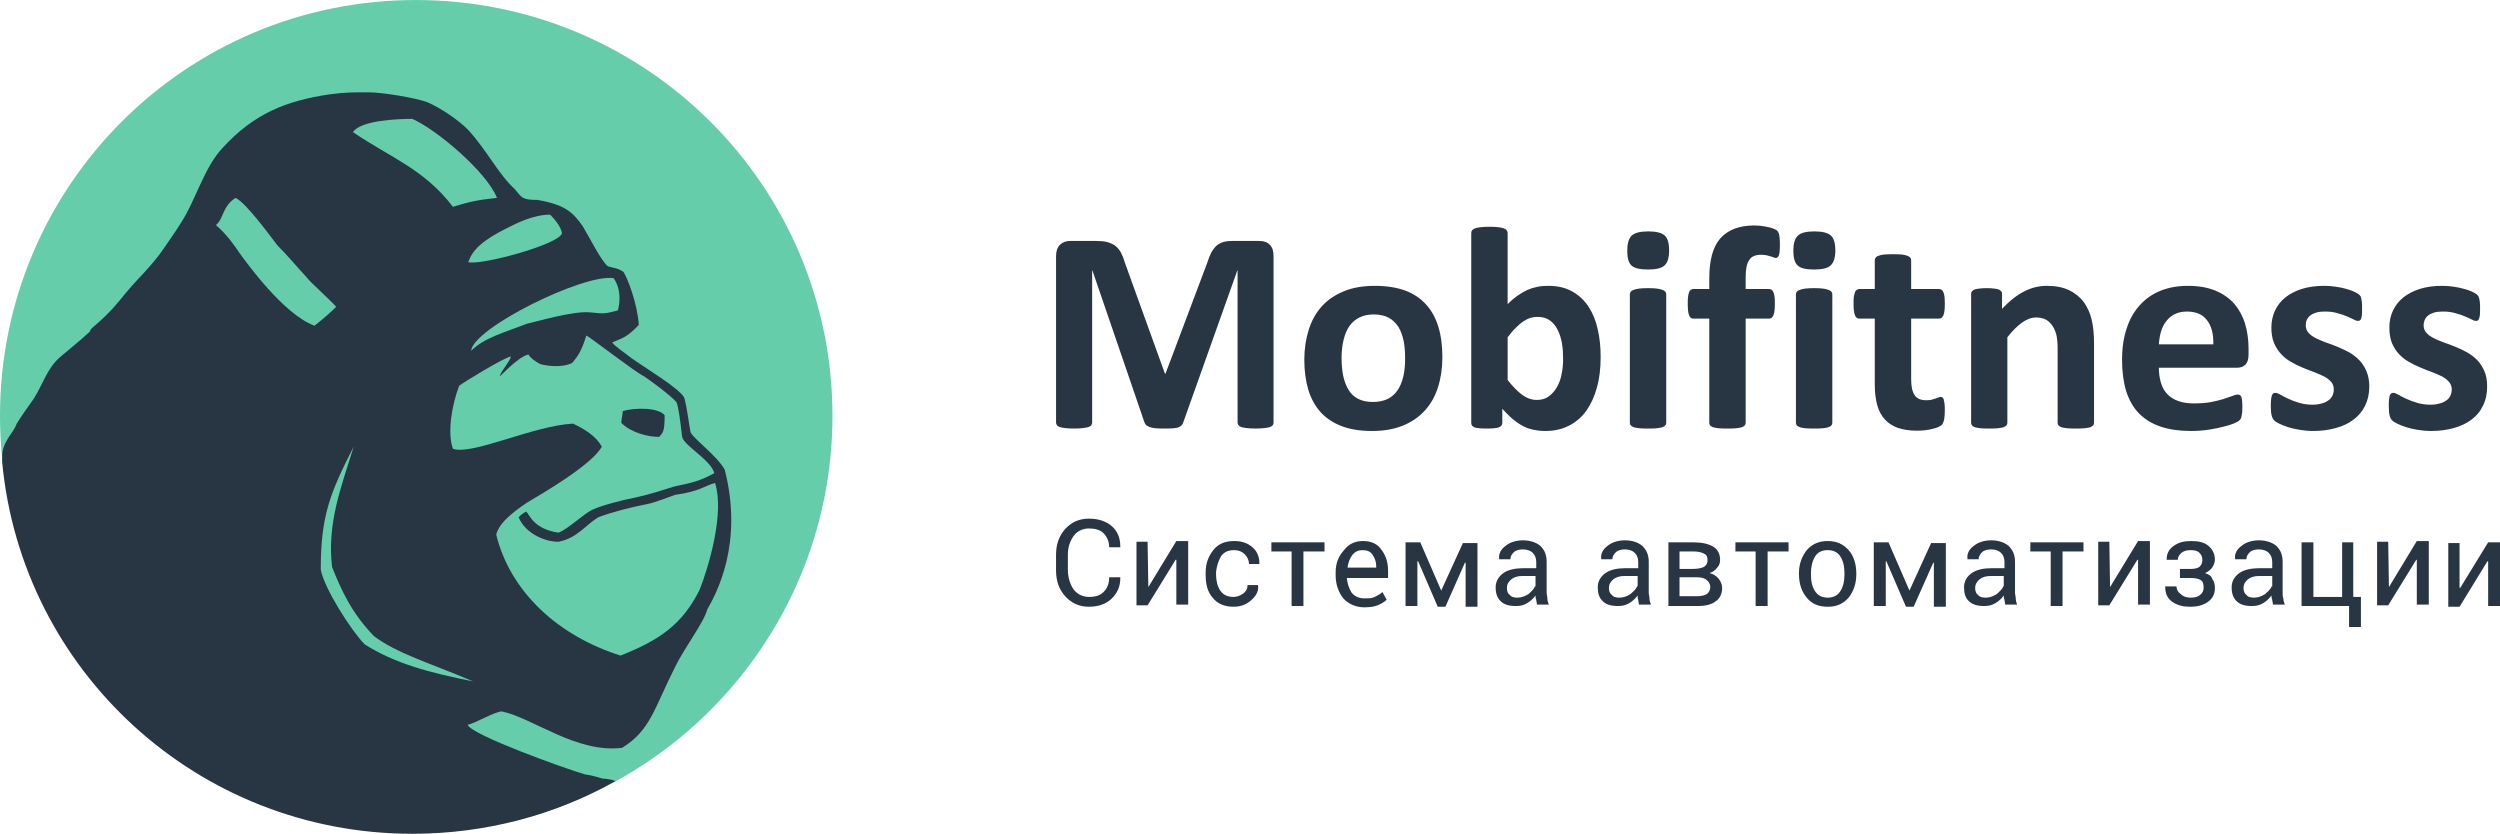 <?xml version="1.0" encoding="UTF-8"?>
<!DOCTYPE svg PUBLIC "-//W3C//DTD SVG 1.1//EN" "http://www.w3.org/Graphics/SVG/1.1/DTD/svg11.dtd">
<!-- Creator: CorelDRAW X8 -->
<svg xmlns="http://www.w3.org/2000/svg" xml:space="preserve" width="173.104mm" height="57.734mm" version="1.1" style="shape-rendering:geometricPrecision; text-rendering:geometricPrecision; image-rendering:optimizeQuality; fill-rule:evenodd; clip-rule:evenodd"
viewBox="0 0 17310 5773"
 xmlns:xlink="http://www.w3.org/1999/xlink">
 <defs>
  <style type="text/css">
   <![CDATA[
    .fil1 {fill:#283643}
    .fil0 {fill:#65CDAA}
    .fil2 {fill:#283643;fill-rule:nonzero}
   ]]>
  </style>
 </defs>
 <g id="Слой_x0020_1">
  <g id="_3043122602176">
   <path class="fil0" d="M5764 2879c0,1593 -1297,2885 -2885,2885 -1587,0 -2879,-1292 -2879,-2885 0,-1592 1287,-2879 2879,-2879 1593,0 2885,1287 2885,2879z"/>
   <path class="fil1" d="M4564 3025c24,-29 38,-29 38,-150 -43,-54 -203,-54 -290,-29 0,24 -10,53 -10,82 68,68 184,97 262,97z"/>
   <path class="fil1" d="M4844 4084c-121,242 -280,349 -547,455 -430,-135 -764,-440 -861,-837 14,-63 77,-131 213,-222 116,-68 455,-267 518,-388 -44,-77 -121,-121 -199,-159 -276,14 -701,222 -832,174 -39,-107 -10,-295 43,-436 30,-24 315,-198 359,-203 -10,39 -63,92 -78,136 0,9 121,-131 199,-150 14,24 38,43 82,67 53,15 160,25 222,-9 44,-54 63,-83 97,-189 10,0 349,261 397,281 24,14 203,145 228,183 14,39 24,117 38,238 15,63 199,159 223,251 -97,54 -160,68 -276,92 -97,29 -160,53 -276,78 -77,14 -227,53 -290,82 -63,29 -170,135 -237,160 -170,-25 -199,-121 -223,-146 -24,10 -43,29 -53,39 43,107 174,170 276,170 130,-25 188,-117 276,-170 106,-39 222,-68 343,-92 63,-14 131,-43 189,-63 174,-24 203,-63 276,-82 67,208 -44,581 -107,740zm-2318 378c-92,-92 -281,-387 -305,-518 0,-373 63,-527 228,-852 -92,296 -184,533 -150,833 63,159 135,319 290,479 160,121 382,184 687,314 -314,-63 -542,-125 -750,-256zm-871 -2715c-29,-44 -82,-121 -160,-189 54,-43 44,-130 136,-188 77,38 237,261 290,329 68,67 136,150 203,222 15,24 151,145 204,203 -24,25 -83,78 -150,131 -213,-77 -470,-435 -523,-508zm1200 -924c174,77 518,372 586,547 -136,14 -199,29 -305,62 -198,-261 -436,-343 -692,-517 53,-83 314,-92 411,-92zm954 663c24,24 77,82 82,130 -24,78 -562,223 -649,199 29,-82 92,-150 281,-242 48,-24 169,-87 286,-87zm440 440c53,78 44,169 29,223 -92,24 -92,24 -189,14 -116,-14 -387,68 -440,78 -160,63 -295,96 -387,188 14,-159 784,-537 987,-503zm769 1326c-53,-97 -227,-223 -237,-261 -9,-44 -24,-170 -43,-237 -29,-63 -281,-213 -368,-276 -29,-24 -116,-82 -131,-107 63,-29 97,-29 184,-121 -9,-150 -82,-334 -106,-367 -44,-30 -63,-25 -107,-39 -43,-29 -130,-203 -174,-276 -68,-97 -121,-150 -315,-184 -106,0 -106,-14 -159,-77 -107,-97 -189,-262 -315,-402 -63,-68 -198,-160 -290,-198 -78,-29 -305,-68 -411,-68 -97,0 -160,0 -262,14 -305,44 -527,136 -740,368 -131,136 -189,368 -295,528 -39,63 -78,116 -117,174 -43,63 -82,106 -130,160 -63,67 -121,130 -174,198 -63,77 -121,131 -189,189 -10,9 -15,14 -15,24 -67,63 -135,116 -203,174 -97,82 -121,189 -189,295 -38,54 -77,107 -116,170 -14,38 -39,67 -63,106 -24,39 -38,78 -38,116l0 0c0,10 0,10 0,10 0,10 0,10 0,10 0,9 0,14 0,24 135,1447 1355,2574 2840,2574 508,0 992,-130 1409,-367l0 0 -10 0c-15,-10 -68,-15 -82,-15 -44,-14 -83,-24 -121,-29 -136,-39 -794,-276 -813,-344 53,-9 188,-92 237,-92 213,44 517,291 832,252 198,-121 223,-276 368,-561 63,-131 198,-305 222,-397 63,-111 252,-455 121,-968z"/>
   <path class="fil1" d="M7433 3712c24,-34 63,-53 107,-53 43,0 77,9 101,33 25,25 39,59 39,97l77 0 0 -5c0,-58 -19,-106 -58,-140 -38,-34 -92,-53 -159,-53 -68,0 -121,24 -165,72 -43,49 -63,107 -63,179l0 107c0,73 20,131 63,179 44,48 97,73 165,73 67,0 121,-20 159,-58 39,-39 58,-83 58,-141l0 -5 -77 0c0,44 -14,78 -39,102 -24,24 -58,34 -101,34 -44,0 -83,-20 -107,-53 -24,-34 -39,-83 -39,-136l0 -106c0,-49 15,-92 39,-126zm518 353l0 0 -5 -314 -77 0 0 440 77 0 194 -315 5 0 0 310 82 0 0 -440 -82 0 -194 319zm503 -213c20,-29 49,-43 92,-43 29,0 53,9 73,29 19,19 29,43 29,67l72 0 0 -4c0,-44 -14,-83 -48,-112 -34,-29 -73,-43 -126,-43 -63,0 -111,19 -145,63 -34,43 -53,92 -53,154l0 20c0,63 14,116 48,155 34,43 83,63 145,63 49,0 88,-15 121,-44 34,-29 54,-63 49,-102l0 -4 -73 0c0,24 -9,43 -29,58 -19,14 -43,24 -68,24 -43,0 -72,-15 -92,-44 -19,-29 -29,-67 -29,-111l0 -19c5,-39 15,-73 34,-107zm344 -34l145 0 0 378 82 0 0 -378 146 0 0 -63 -368 0 0 63 -5 0zm639 -72c-54,0 -97,19 -131,63 -39,43 -58,92 -58,154l0 20c0,63 19,116 53,160 34,38 87,62 145,62 39,0 68,-4 92,-14 25,-10 49,-24 63,-39l-29 -53c-14,14 -34,24 -53,34 -19,10 -44,10 -73,10 -38,0 -67,-15 -87,-39 -19,-29 -29,-63 -34,-102l0 0 286 0 0 -48c0,-58 -15,-107 -44,-145 -29,-44 -72,-63 -130,-63zm96 184l-203 0 0 0c5,-34 15,-63 34,-88 19,-24 44,-33 68,-33 34,0 58,9 72,33 15,20 25,49 25,78l0 10 4 0zm446 159l0 0 -145 -334 -102 0 0 441 82 0 0 -310 5 0 136 315 53 0 135 -305 5 0 0 305 82 0 0 -441 -101 0 -150 329zm730 15l0 -213c0,-49 -14,-82 -43,-111 -29,-25 -73,-39 -121,-39 -48,0 -92,14 -121,39 -34,24 -48,58 -44,87l0 5 78 0c0,-20 9,-34 24,-49 15,-14 39,-19 63,-19 29,0 53,9 68,24 14,14 24,34 24,63l0 43 -87 0c-58,0 -107,10 -141,34 -33,24 -53,58 -53,97 0,44 10,73 34,97 24,24 58,34 107,34 29,0 53,-5 77,-20 24,-14 44,-33 58,-53 0,10 0,20 5,29 0,10 5,24 5,34l82 0c-5,-14 -10,-29 -10,-43 0,-15 -5,-25 -5,-39zm-82 -44c-5,20 -24,34 -43,53 -25,15 -49,25 -78,25 -24,0 -43,-5 -53,-20 -15,-9 -19,-29 -19,-48 0,-24 9,-39 29,-58 19,-15 43,-24 77,-24l92 0 0 72 -5 0zm789 44l0 -213c0,-49 -15,-82 -44,-111 -29,-25 -72,-39 -121,-39 -48,0 -91,14 -121,39 -33,24 -48,58 -43,87l0 5 77 0c0,-20 10,-34 25,-49 14,-14 38,-19 62,-19 30,0 54,9 68,24 15,14 24,34 24,63l0 43 -87 0c-58,0 -106,10 -140,34 -34,24 -53,58 -53,97 0,44 9,73 34,97 24,24 58,34 106,34 29,0 53,-5 78,-20 24,-14 43,-33 58,-53 0,10 0,20 4,29 0,10 5,24 5,34l83 0c-5,-14 -10,-29 -10,-43 0,-15 -5,-25 -5,-39zm-82 -44c-5,20 -24,34 -44,53 -24,15 -48,25 -77,25 -24,0 -44,-5 -53,-20 -15,-9 -20,-29 -20,-48 0,-24 10,-39 29,-58 20,-15 44,-24 78,-24l92 0 0 72 -5 0zm503 -92c24,-9 39,-19 53,-38 15,-15 20,-34 20,-54 0,-38 -15,-72 -49,-92 -34,-19 -77,-29 -135,-29l-174 0 0 441 203 0c53,0 97,-10 126,-34 29,-19 43,-53 43,-92 0,-24 -10,-44 -24,-63 -15,-19 -39,-34 -63,-39zm-208 -150l92 0c34,0 58,5 77,15 20,9 25,24 25,48 0,20 -10,34 -25,44 -19,9 -43,14 -77,14l-92 0 0 -121zm189 295c-15,10 -39,15 -68,15l-121 0 0 -131 121 0c29,0 53,5 68,20 14,9 24,29 24,48 0,19 -10,39 -24,48zm193 -295l145 0 0 378 83 0 0 -378 145 0 0 -63 -368 0 0 63 -5 0zm644 -72c-58,0 -107,19 -145,63 -34,43 -54,96 -54,159l0 10c0,63 20,121 54,160 34,43 82,63 145,63 63,0 106,-20 145,-63 34,-44 53,-97 53,-160l0 -10c0,-63 -19,-121 -53,-159 -39,-44 -87,-63 -145,-63zm116 232c0,48 -10,87 -29,116 -19,29 -48,44 -87,44 -39,0 -68,-15 -87,-44 -20,-29 -29,-68 -29,-116l0 -10c0,-43 9,-82 29,-116 19,-29 48,-43 87,-43 39,0 68,14 87,43 19,29 29,68 29,116l0 10zm450 111l0 0 -145 -334 -102 0 0 441 83 0 0 -310 4 0 136 315 53 0 136 -305 4 0 0 305 83 0 0 -441 -102 0 -150 329zm731 15l0 -213c0,-49 -15,-82 -44,-111 -29,-25 -72,-39 -121,-39 -48,0 -92,14 -121,39 -34,24 -48,58 -43,87l0 5 77 0c0,-20 10,-34 24,-49 15,-14 39,-19 63,-19 29,0 54,9 68,24 15,14 24,34 24,63l0 43 -87 0c-58,0 -106,10 -140,34 -34,24 -53,58 -53,97 0,44 9,73 33,97 25,24 59,34 107,34 29,0 53,-5 77,-20 25,-14 44,-33 58,-53 0,10 0,20 5,29 0,10 5,24 5,34l82 0c-4,-14 -9,-29 -9,-43 0,-15 -5,-25 -5,-39zm-82 -44c-5,20 -25,34 -44,53 -24,15 -48,25 -77,25 -25,0 -44,-5 -54,-20 -14,-9 -19,-29 -19,-48 0,-24 10,-39 29,-58 19,-15 44,-24 77,-24l92 0 0 72 -4 0zm183 -242l146 0 0 378 82 0 0 -378 145 0 0 -63 -368 0 0 63 -5 0zm557 247l0 0 -5 -314 -77 0 0 440 77 0 194 -315 5 0 0 310 82 0 0 -440 -82 0 -194 319zm658 -97c20,-9 39,-24 49,-38 9,-15 19,-34 19,-54 0,-38 -15,-72 -44,-96 -29,-25 -67,-34 -121,-34 -48,0 -87,9 -121,34 -33,24 -48,53 -48,92l0 4 77 0c0,-19 10,-34 25,-48 19,-15 38,-19 63,-19 29,0 48,4 62,19 15,14 20,29 20,48 0,20 -5,34 -20,49 -14,9 -33,14 -58,14l-77 0 0 63 77 0c29,0 54,5 68,15 15,9 19,29 19,53 0,19 -9,39 -24,48 -14,15 -38,20 -67,20 -29,0 -54,-10 -68,-25 -20,-14 -29,-33 -29,-53l-78 0 0 5c0,44 15,78 49,102 34,24 77,34 121,34 53,0 92,-10 126,-34 33,-24 48,-54 48,-97 0,-24 -5,-44 -19,-63 -5,-19 -20,-29 -49,-39zm537 136l0 -213c0,-49 -14,-82 -43,-111 -29,-25 -73,-39 -121,-39 -49,0 -92,14 -121,39 -34,24 -49,58 -44,87l0 5 78 0c0,-20 9,-34 24,-49 14,-14 39,-19 63,-19 29,0 53,9 68,24 14,14 24,34 24,63l0 43 -87 0c-58,0 -107,10 -141,34 -34,24 -53,58 -53,97 0,44 10,73 34,97 24,24 58,34 106,34 29,0 54,-5 78,-20 24,-14 43,-33 58,-53 0,10 0,20 5,29 0,10 5,24 5,34l82 0c-5,-14 -10,-29 -10,-43 -5,-10 -5,-25 -5,-39zm-77 -44c-5,20 -24,34 -44,53 -24,15 -48,25 -77,25 -24,0 -44,-5 -53,-20 -15,-9 -20,-29 -20,-48 0,-24 10,-39 29,-58 20,-15 44,-24 78,-24l92 0 0 72 -5 0zm571 -305l-82 0 0 378 -199 0 0 -378 -82 0 0 441 329 0 0 145 82 0 0 -208 -53 0 0 -378 5 0zm242 310l0 0 -5 -314 -77 0 0 440 77 0 194 -315 4 0 0 310 83 0 0 -440 -83 0 -193 319zm687 -310l-193 315 -5 0 0 -310 -78 0 0 441 78 0 193 -315 5 0 0 310 82 0 0 -441 -82 0z"/>
   <path class="fil2" d="M8818 2925c0,7 -1,13 -5,19 -4,5 -11,9 -20,13 -10,3 -23,5 -39,7 -16,2 -36,3 -61,3 -24,0 -44,-1 -60,-3 -16,-2 -29,-4 -38,-7 -10,-4 -16,-8 -20,-13 -4,-6 -6,-12 -6,-19l0 -1052 -2 0 -374 1051c-2,9 -7,16 -13,22 -6,6 -14,10 -24,14 -11,3 -24,5 -40,6 -16,1 -35,1 -57,1 -23,0 -42,0 -58,-2 -16,-2 -30,-4 -40,-8 -10,-4 -18,-8 -25,-13 -5,-6 -9,-12 -12,-20l-360 -1051 -2 0 0 1052c0,7 -2,13 -6,19 -3,5 -10,9 -20,13 -10,3 -23,5 -39,7 -16,2 -36,3 -60,3 -24,0 -45,-1 -61,-3 -16,-2 -29,-4 -38,-7 -10,-4 -17,-8 -20,-13 -4,-6 -6,-12 -6,-19l0 -1152c0,-34 9,-60 27,-78 18,-18 42,-27 72,-27l172 0c31,0 58,2 80,7 22,6 41,14 57,25 16,12 29,27 40,46 10,19 20,43 28,71l278 770 4 0 289 -768c9,-28 18,-52 28,-71 11,-19 23,-35 36,-47 14,-12 30,-20 49,-26 19,-5 41,-7 65,-7l177 0c19,0 34,2 47,7 13,4 24,11 32,21 8,8 15,19 19,32 4,13 6,28 6,45l0 1152zm1169 -452c0,75 -10,144 -30,207 -20,63 -50,117 -91,162 -41,45 -91,80 -153,105 -61,25 -133,37 -215,37 -79,0 -148,-11 -207,-33 -58,-22 -107,-54 -146,-96 -38,-42 -67,-94 -86,-155 -18,-61 -28,-131 -28,-210 0,-75 11,-145 31,-208 20,-63 50,-117 91,-162 41,-45 92,-79 153,-104 61,-25 132,-37 214,-37 80,0 149,11 208,32 59,22 107,54 145,96 39,42 67,93 86,155 19,61 28,131 28,211zm-258 9c0,-44 -3,-84 -10,-121 -8,-37 -19,-69 -36,-97 -17,-27 -39,-48 -67,-64 -28,-15 -63,-23 -105,-23 -37,0 -70,7 -98,21 -28,14 -52,34 -70,60 -18,26 -31,58 -40,95 -9,37 -14,79 -14,126 0,44 4,85 11,122 8,37 20,69 36,96 16,28 38,49 67,64 28,15 62,22 104,22 38,0 71,-7 100,-20 28,-14 51,-34 69,-60 18,-26 31,-57 40,-94 9,-37 13,-79 13,-127zm1354 -13c0,80 -8,151 -26,214 -17,63 -42,117 -74,162 -33,45 -73,79 -121,103 -48,24 -101,36 -162,36 -30,0 -58,-3 -84,-9 -26,-5 -51,-14 -74,-27 -24,-13 -47,-29 -70,-48 -23,-20 -46,-43 -70,-70l0 97c0,8 -2,14 -6,19 -3,5 -10,9 -18,13 -8,3 -19,5 -33,6 -14,2 -31,2 -51,2 -21,0 -38,0 -52,-2 -13,-1 -24,-3 -33,-6 -8,-4 -14,-8 -17,-13 -3,-5 -5,-11 -5,-18l0 -1315c0,-7 2,-13 6,-18 4,-6 11,-10 20,-14 10,-4 23,-6 39,-8 16,-2 36,-3 61,-3 24,0 45,1 61,3 15,2 28,4 38,8 10,4 17,8 20,14 5,5 7,11 7,18l0 493c22,-23 45,-42 67,-58 23,-16 46,-29 68,-40 23,-10 46,-17 70,-22 24,-5 49,-7 76,-7 66,0 122,13 168,40 46,26 83,61 112,106 29,44 50,96 63,156 14,60 20,123 20,188zm-260 18c0,-38 -2,-75 -8,-110 -6,-35 -16,-66 -30,-93 -13,-28 -32,-50 -54,-66 -22,-16 -51,-24 -85,-24 -16,0 -32,2 -48,7 -16,4 -33,13 -50,24 -17,11 -34,26 -52,44 -19,18 -37,40 -57,66l0 296c35,45 69,79 101,103 32,23 66,35 102,35 32,0 60,-8 82,-25 23,-17 42,-38 57,-65 15,-26 26,-57 32,-91 7,-33 10,-67 10,-101zm714 441c0,6 -2,12 -6,17 -4,5 -11,9 -21,13 -9,3 -22,5 -38,7 -16,2 -36,2 -61,2 -25,0 -45,0 -61,-2 -16,-2 -29,-4 -38,-7 -10,-4 -17,-8 -21,-13 -4,-5 -6,-11 -6,-17l0 -891c0,-6 2,-12 6,-17 4,-5 11,-10 21,-13 9,-4 22,-7 38,-9 16,-2 36,-3 61,-3 25,0 45,1 61,3 16,2 29,5 38,9 10,3 17,8 21,13 4,5 6,11 6,17l0 891zm20 -1196c0,51 -10,86 -31,105 -20,20 -59,29 -115,29 -57,0 -95,-9 -115,-28 -19,-18 -29,-52 -29,-101 0,-50 10,-85 30,-105 21,-20 59,-30 116,-30 56,0 94,10 114,29 20,19 30,53 30,101zm767 -36c0,19 -1,35 -2,47 -1,11 -3,20 -6,27 -2,6 -6,10 -9,12 -3,3 -7,4 -11,4 -5,0 -10,-1 -15,-4 -6,-2 -13,-4 -21,-7 -9,-3 -18,-5 -30,-8 -11,-2 -24,-3 -40,-3 -17,0 -33,3 -46,9 -13,5 -24,14 -32,27 -9,12 -15,28 -19,47 -4,20 -6,44 -6,73l0 81 163 0c6,0 12,2 17,6 5,3 9,8 12,16 4,8 6,18 8,32 2,13 2,29 2,49 0,37 -3,63 -10,79 -6,15 -16,23 -29,23l-163 0 0 722c0,6 -2,12 -6,17 -4,5 -11,9 -20,13 -10,3 -23,5 -39,7 -17,2 -38,2 -61,2 -25,0 -45,0 -61,-2 -17,-2 -30,-4 -39,-7 -10,-4 -17,-8 -21,-13 -3,-5 -5,-11 -5,-17l0 -722 -112 0c-12,0 -22,-8 -28,-23 -6,-16 -9,-42 -9,-79 0,-20 0,-36 2,-49 2,-14 4,-24 7,-32 3,-8 7,-13 12,-16 5,-4 11,-6 18,-6l110 0 0 -75c0,-60 6,-113 18,-159 12,-46 31,-84 56,-114 26,-30 59,-53 99,-69 39,-15 86,-23 140,-23 26,0 51,3 74,7 23,4 42,9 55,14 13,5 23,10 27,14 5,4 9,11 12,19 3,9 5,19 6,32 1,13 2,29 2,49zm363 1232c0,6 -2,12 -6,17 -4,5 -11,9 -21,13 -9,3 -22,5 -38,7 -16,2 -36,2 -61,2 -24,0 -45,0 -61,-2 -16,-2 -29,-4 -38,-7 -10,-4 -17,-8 -21,-13 -4,-5 -6,-11 -6,-17l0 -891c0,-6 2,-12 6,-17 4,-5 11,-10 21,-13 9,-4 22,-7 38,-9 16,-2 37,-3 61,-3 25,0 45,1 61,3 16,2 29,5 38,9 10,3 17,8 21,13 4,5 6,11 6,17l0 891zm21 -1196c0,51 -11,86 -32,105 -20,20 -59,29 -115,29 -56,0 -95,-9 -114,-28 -20,-18 -30,-52 -30,-101 0,-50 10,-85 31,-105 20,-20 58,-30 115,-30 56,0 94,10 114,29 21,19 31,53 31,101zm758 1108c0,29 -2,52 -5,67 -4,16 -9,27 -15,33 -6,7 -15,12 -26,17 -12,5 -26,10 -42,13 -15,4 -32,7 -50,9 -19,2 -37,3 -56,3 -50,0 -93,-7 -130,-19 -36,-13 -67,-32 -91,-59 -24,-26 -42,-59 -53,-99 -11,-40 -17,-88 -17,-142l0 -457 -108 0c-13,0 -23,-8 -29,-23 -7,-16 -10,-42 -10,-79 0,-20 0,-36 2,-49 2,-14 5,-24 8,-32 3,-8 7,-13 13,-16 4,-4 10,-6 17,-6l107 0 0 -199c0,-7 2,-13 6,-18 3,-5 10,-10 20,-13 9,-4 22,-7 39,-9 16,-1 36,-2 61,-2 24,0 45,1 61,2 16,2 29,5 39,9 9,3 16,8 20,13 4,5 6,11 6,18l0 199 193 0c7,0 13,2 18,6 5,3 9,8 12,16 4,8 6,18 8,32 1,13 2,29 2,49 0,37 -3,63 -10,79 -7,15 -16,23 -29,23l-194 0 0 419c0,49 7,85 23,109 15,25 42,37 81,37 14,0 26,-1 36,-3 11,-3 20,-6 29,-9 8,-2 15,-5 21,-7 5,-3 11,-4 15,-4 4,0 8,1 12,4 3,2 6,6 8,13 2,7 4,17 6,29 1,12 2,27 2,46zm1033 88c0,6 -2,12 -6,17 -4,5 -11,9 -20,13 -10,3 -23,5 -39,7 -16,2 -36,2 -60,2 -25,0 -46,0 -62,-2 -16,-2 -29,-4 -39,-7 -9,-4 -16,-8 -20,-13 -4,-5 -6,-11 -6,-17l0 -509c0,-43 -3,-77 -9,-102 -7,-25 -16,-46 -28,-63 -12,-18 -27,-32 -46,-42 -19,-9 -41,-14 -66,-14 -32,0 -64,12 -97,35 -32,23 -67,57 -102,102l0 593c0,6 -2,12 -6,17 -4,5 -10,9 -20,13 -10,3 -23,5 -39,7 -16,2 -36,2 -61,2 -24,0 -45,0 -61,-2 -15,-2 -28,-4 -38,-7 -10,-4 -17,-8 -20,-13 -4,-5 -6,-11 -6,-17l0 -893c0,-6 1,-12 5,-17 3,-5 9,-9 17,-13 9,-3 20,-6 34,-7 13,-2 31,-3 51,-3 22,0 39,1 53,3 14,1 25,4 33,7 7,4 13,8 16,13 4,5 5,11 5,17l0 103c50,-53 100,-93 151,-119 51,-27 104,-40 159,-40 61,0 112,10 154,30 41,20 75,47 101,81 25,35 44,75 55,121 11,46 17,101 17,166l0 551zm1070 -472c0,30 -7,53 -21,68 -14,14 -32,22 -57,22l-543 0c0,38 5,72 14,103 9,31 23,57 43,78 20,22 45,38 76,49 31,12 68,17 111,17 44,0 83,-3 116,-9 33,-7 62,-13 86,-21 24,-8 45,-15 61,-21 16,-7 29,-10 38,-10 7,0 12,1 16,3 4,3 7,7 10,13 2,6 4,14 5,25 1,11 2,25 2,42 0,14 -1,27 -1,37 -1,10 -2,19 -4,26 -1,8 -3,14 -5,19 -3,5 -6,10 -11,14 -4,5 -16,11 -35,20 -20,8 -44,16 -74,23 -30,8 -65,15 -103,21 -39,6 -80,9 -124,9 -79,0 -149,-10 -208,-30 -60,-20 -109,-50 -150,-91 -40,-41 -69,-92 -89,-154 -19,-62 -29,-135 -29,-218 0,-79 10,-150 31,-214 20,-63 50,-117 90,-162 39,-44 87,-78 143,-101 57,-23 120,-35 191,-35 74,0 138,11 191,33 53,22 97,53 131,91 33,39 59,86 75,139 16,53 24,111 24,174l0 40zm-244 -72c2,-70 -12,-126 -43,-166 -30,-41 -77,-61 -140,-61 -32,0 -60,6 -84,18 -24,12 -43,28 -59,49 -16,20 -28,44 -36,71 -8,28 -13,58 -15,89l377 0zm1080 291c0,51 -10,95 -29,134 -19,39 -46,71 -81,97 -34,26 -75,45 -123,58 -47,13 -98,20 -154,20 -33,0 -65,-3 -95,-8 -31,-5 -58,-11 -82,-19 -24,-8 -44,-16 -60,-24 -16,-8 -28,-15 -35,-23 -7,-7 -13,-18 -17,-33 -4,-14 -6,-36 -6,-66 0,-19 1,-34 2,-46 1,-11 4,-21 6,-28 3,-7 6,-11 10,-14 4,-2 9,-3 15,-3 7,0 18,4 33,12 14,9 32,18 53,28 21,10 46,20 74,28 29,9 61,14 97,14 22,0 43,-3 60,-8 18,-4 33,-11 46,-20 13,-8 23,-19 30,-33 7,-13 10,-28 10,-46 0,-20 -6,-37 -18,-51 -13,-15 -29,-27 -50,-38 -20,-10 -43,-20 -69,-30 -25,-9 -52,-19 -79,-31 -27,-11 -54,-24 -79,-39 -26,-14 -49,-32 -69,-54 -20,-21 -37,-47 -49,-76 -13,-30 -19,-67 -19,-108 0,-43 9,-82 25,-118 17,-35 41,-66 72,-91 32,-25 70,-45 115,-59 46,-14 96,-21 152,-21 29,0 56,2 82,6 27,4 51,9 72,15 21,6 39,12 54,19 15,7 25,13 32,18 6,5 11,10 14,15 2,5 4,11 5,18 2,7 3,16 4,26 1,10 1,23 1,38 0,19 0,33 -1,44 -1,12 -3,21 -5,27 -2,7 -6,12 -10,14 -4,2 -8,3 -14,3 -6,0 -15,-3 -28,-10 -13,-7 -29,-14 -48,-22 -19,-8 -41,-16 -66,-22 -25,-8 -54,-11 -86,-11 -23,0 -42,2 -59,7 -17,5 -30,11 -41,20 -11,8 -19,19 -24,30 -6,12 -8,25 -8,37 0,21 6,39 19,53 12,14 29,26 50,37 20,10 44,20 70,30 27,9 54,19 81,30 26,11 53,24 80,38 26,15 50,33 70,54 21,22 38,47 50,77 13,29 20,65 20,105zm816 0c0,51 -9,95 -29,134 -18,39 -45,71 -80,97 -35,26 -76,45 -123,58 -48,13 -99,20 -154,20 -33,0 -66,-3 -96,-8 -30,-5 -57,-11 -81,-19 -24,-8 -44,-16 -60,-24 -16,-8 -28,-15 -35,-23 -8,-7 -14,-18 -17,-33 -4,-14 -6,-36 -6,-66 0,-19 0,-34 2,-46 1,-11 3,-21 5,-28 3,-7 7,-11 11,-14 3,-2 9,-3 15,-3 7,0 18,4 32,12 14,9 32,18 54,28 21,10 46,20 74,28 28,9 61,14 97,14 22,0 43,-3 60,-8 18,-4 33,-11 46,-20 13,-8 23,-19 30,-33 6,-13 10,-28 10,-46 0,-20 -7,-37 -19,-51 -13,-15 -29,-27 -49,-38 -20,-10 -44,-20 -69,-30 -26,-9 -52,-19 -79,-31 -27,-11 -54,-24 -80,-39 -25,-14 -48,-32 -69,-54 -20,-21 -36,-47 -49,-76 -12,-30 -18,-67 -18,-108 0,-43 8,-82 25,-118 17,-35 41,-66 72,-91 32,-25 70,-45 115,-59 45,-14 96,-21 152,-21 28,0 55,2 82,6 26,4 50,9 71,15 22,6 40,12 55,19 14,7 25,13 31,18 7,5 11,10 14,15 2,5 4,11 6,18 1,7 3,16 4,26 1,10 1,23 1,38 0,19 0,33 -1,44 -1,12 -3,21 -6,27 -2,7 -5,12 -9,14 -4,2 -9,3 -14,3 -6,0 -16,-3 -28,-10 -13,-7 -29,-14 -48,-22 -19,-8 -41,-16 -66,-22 -26,-8 -54,-11 -86,-11 -23,0 -43,2 -60,7 -16,5 -30,11 -41,20 -10,8 -19,19 -24,30 -5,12 -8,25 -8,37 0,21 7,39 19,53 13,14 30,26 50,37 21,10 45,20 71,30 26,9 53,19 80,30 27,11 54,24 80,38 27,15 50,33 71,54 21,22 37,47 50,77 13,29 19,65 19,105z"/>
  </g>
 </g>
</svg>
